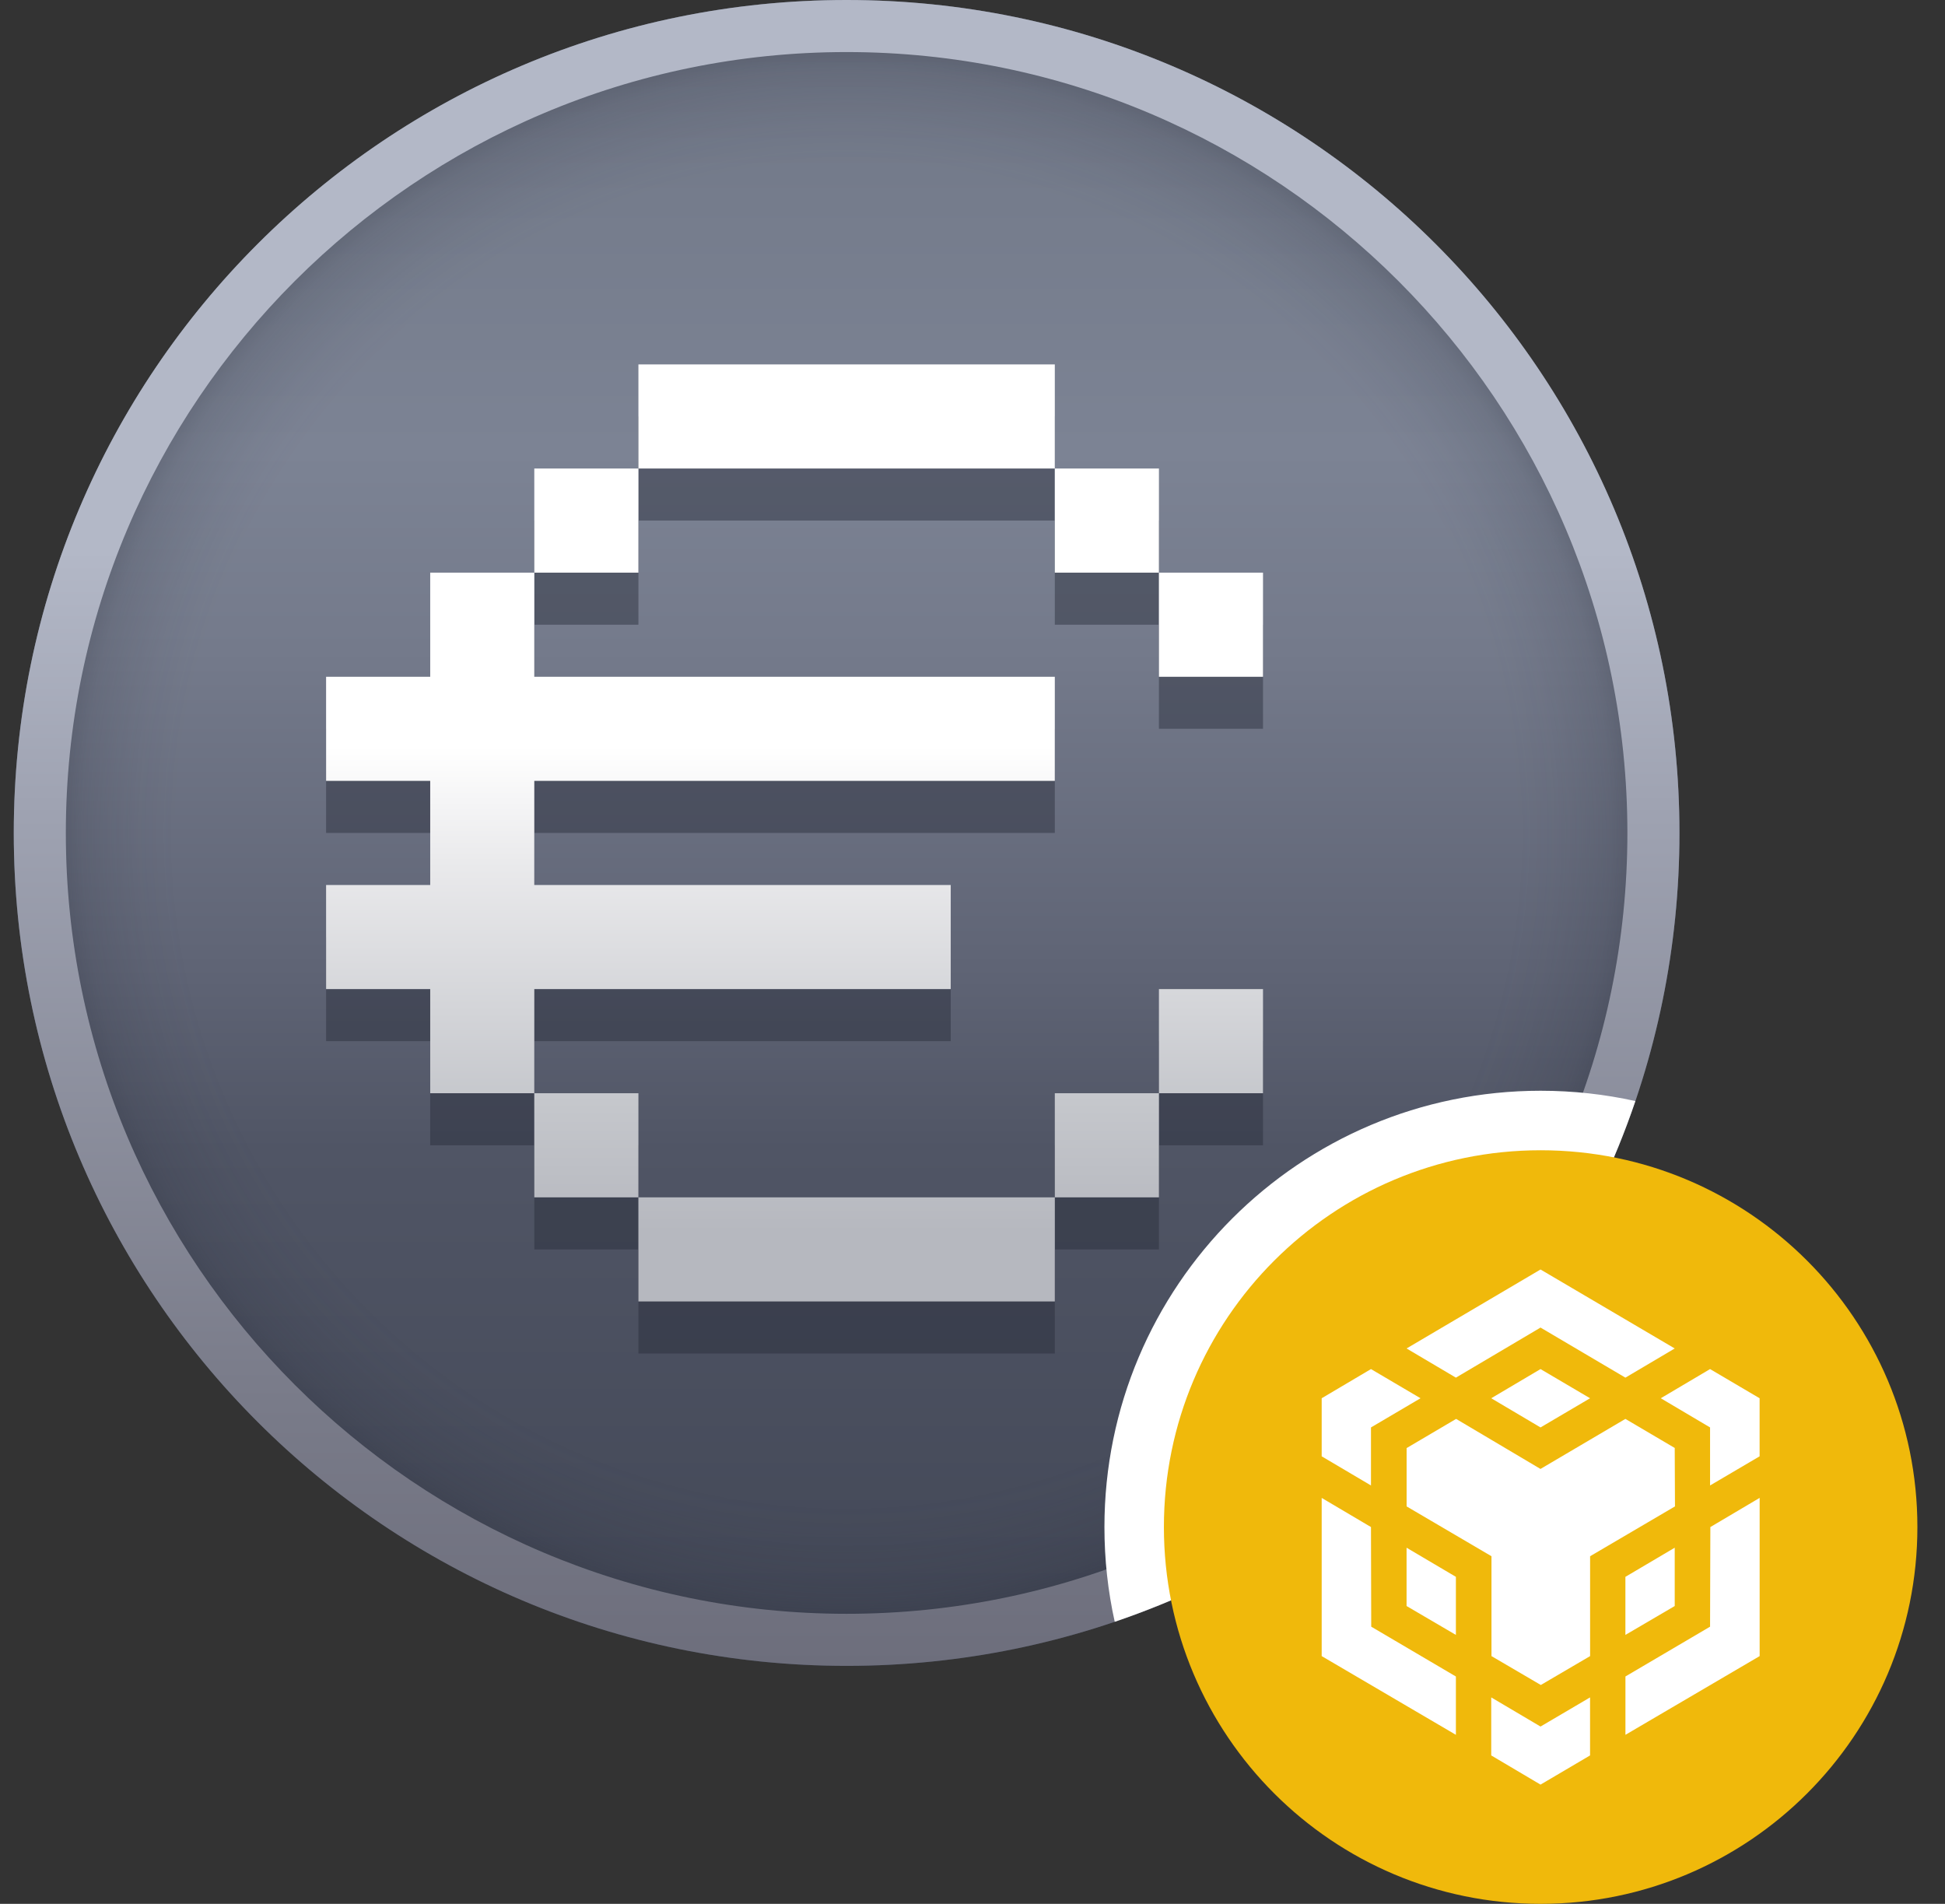 <svg width="47" height="46" viewBox="0 0 47 46" fill="none" xmlns="http://www.w3.org/2000/svg">
<rect x="0" y="0" width="47" height="46" fill="#333333" stroke="none"/>
<g clip-path="url(#clip0_3232_7614)">
<g clip-path="url(#clip1_3232_7614)">
<path d="M20.458 40.25C31.573 40.25 40.583 31.24 40.583 20.125C40.583 9.01 31.573 0 20.458 0C9.343 0 0.333 9.01 0.333 20.125C0.333 31.24 9.343 40.25 20.458 40.25Z" fill="url(#paint0_linear_3232_7614)"/>
<path d="M20.458 40.25C31.573 40.25 40.583 31.24 40.583 20.125C40.583 9.01 31.573 0 20.458 0C9.343 0 0.333 9.01 0.333 20.125C0.333 31.24 9.343 40.25 20.458 40.25Z" fill="url(#paint1_radial_3232_7614)"/>
<path d="M20.458 1.258C30.86 1.258 39.325 9.723 39.325 20.125C39.325 30.527 30.86 38.992 20.458 38.992C10.056 38.992 1.591 30.527 1.591 20.125C1.591 9.723 10.056 1.258 20.458 1.258ZM20.458 0C9.339 0 0.333 9.006 0.333 20.125C0.333 31.244 9.339 40.25 20.458 40.25C31.577 40.25 40.583 31.244 40.583 20.125C40.583 9.006 31.577 0 20.458 0Z" fill="url(#paint2_linear_3232_7614)"/>
<path d="M25.489 32.703V30.188H15.427V32.703H25.489Z" fill="#272B38" fill-opacity="0.45"/>
<path d="M28.005 27.672H25.489V30.188H28.005V27.672Z" fill="#272B38" fill-opacity="0.45"/>
<path d="M15.427 27.672H12.911V30.188H15.427V27.672Z" fill="#272B38" fill-opacity="0.45"/>
<path d="M30.52 25.156H28.005V27.672H30.52V25.156Z" fill="#272B38" fill-opacity="0.45"/>
<path d="M30.52 15.094H28.005V17.609H30.52V15.094Z" fill="#272B38" fill-opacity="0.45"/>
<path d="M10.396 17.609H7.88V20.125H10.396V22.641H7.88V25.156H10.396V27.672H12.911V25.156H22.974V22.641H12.911V20.125H25.489V17.609H12.911V15.094H10.396V17.609Z" fill="#272B38" fill-opacity="0.45"/>
<path d="M28.005 12.578H25.489V15.094H28.005V12.578Z" fill="#272B38" fill-opacity="0.45"/>
<path d="M15.427 12.578H12.911V15.094H15.427V12.578Z" fill="#272B38" fill-opacity="0.45"/>
<path d="M15.427 10.062V12.578H25.489V10.062H15.427Z" fill="#272B38" fill-opacity="0.45"/>
<path d="M25.489 31.445V28.93H15.427V31.445H25.489Z" fill="url(#paint3_linear_3232_7614)"/>
<path d="M28.005 26.414H25.489V28.93H28.005V26.414Z" fill="url(#paint4_linear_3232_7614)"/>
<path d="M15.427 26.414H12.911V28.93H15.427V26.414Z" fill="url(#paint5_linear_3232_7614)"/>
<path d="M30.52 23.898H28.005V26.414H30.52V23.898Z" fill="url(#paint6_linear_3232_7614)"/>
<path d="M30.52 13.836H28.005V16.352H30.52V13.836Z" fill="url(#paint7_linear_3232_7614)"/>
<path d="M10.396 16.352H7.88V18.867H10.396V21.383H7.88V23.898H10.396V26.414H12.911V23.898H22.974V21.383H12.911V18.867H25.489V16.352H12.911V13.836H10.396V16.352Z" fill="url(#paint8_linear_3232_7614)"/>
<path d="M28.005 11.32H25.489V13.836H28.005V11.32Z" fill="url(#paint9_linear_3232_7614)"/>
<path d="M15.427 11.32H12.911V13.836H15.427V11.32Z" fill="url(#paint10_linear_3232_7614)"/>
<path d="M15.427 8.805V11.32H25.489V8.805H15.427Z" fill="url(#paint11_linear_3232_7614)"/>
</g>
<path d="M39.518 26.603C37.512 32.507 32.84 37.179 26.937 39.185C26.773 38.448 26.688 37.682 26.688 36.896C26.688 31.074 31.407 26.354 37.229 26.354C38.015 26.354 38.781 26.44 39.518 26.603Z" fill="white"/>
<path fill-rule="evenodd" clip-rule="evenodd" d="M37.229 27.792C42.258 27.792 46.333 31.867 46.333 36.896C46.333 41.924 42.258 46 37.229 46C32.201 46 28.125 41.924 28.125 36.896C28.125 31.867 32.201 27.792 37.229 27.792Z" fill="#F0B90B"/>
<path d="M33.129 36.896L33.135 39.303L35.181 40.507V41.916L31.938 40.014V36.192L33.129 36.896ZM33.129 34.489V35.891L31.938 35.187V33.784L33.129 33.079L34.326 33.784L33.129 34.489ZM36.035 33.784L37.226 33.079L38.423 33.784L37.226 34.489L36.035 33.784Z" fill="white"/>
<path d="M33.989 38.804V37.395L35.181 38.099V39.502L33.989 38.804ZM36.035 41.012L37.226 41.716L38.423 41.012V42.414L37.226 43.119L36.035 42.414V41.012ZM40.132 33.784L41.323 33.079L42.52 33.784V35.187L41.323 35.891V34.489L40.132 33.784ZM41.323 39.303L41.33 36.896L42.521 36.191V40.014L39.278 41.916V40.506L41.323 39.303Z" fill="white"/>
<path d="M40.469 38.804L39.277 39.502V38.099L40.469 37.395V38.804Z" fill="white"/>
<path d="M40.469 34.988L40.475 36.397L38.424 37.601V40.014L37.233 40.712L36.041 40.014V37.601L33.99 36.397V34.988L35.186 34.283L37.225 35.492L39.277 34.283L40.474 34.988H40.469ZM33.989 32.581L37.226 30.673L40.469 32.581L39.277 33.286L37.226 32.076L35.181 33.286L33.989 32.581Z" fill="white"/>
</g>
<defs>
<linearGradient id="paint0_linear_3232_7614" x1="20.458" y1="40.25" x2="20.458" y2="0" gradientUnits="userSpaceOnUse">
<stop stop-color="#424756"/>
<stop offset="0.31" stop-color="#505565"/>
<stop offset="0.42" stop-color="#5F6475"/>
<stop offset="0.61" stop-color="#747A8B"/>
<stop offset="0.73" stop-color="#7C8394"/>
<stop offset="0.88" stop-color="#757C8C"/>
<stop offset="1" stop-color="#6E7484"/>
</linearGradient>
<radialGradient id="paint1_radial_3232_7614" cx="0" cy="0" r="1" gradientUnits="userSpaceOnUse" gradientTransform="translate(20.458 20.125) rotate(90) scale(20.125)">
<stop offset="0.802" stop-color="#272B38" stop-opacity="0"/>
<stop offset="0.848" stop-color="#272B38" stop-opacity="0.042"/>
<stop offset="0.883" stop-color="#272B38" stop-opacity="0.095"/>
<stop offset="0.914" stop-color="#272B38" stop-opacity="0.15"/>
<stop offset="0.957" stop-color="#272B38" stop-opacity="0.34"/>
</radialGradient>
<linearGradient id="paint2_linear_3232_7614" x1="20.458" y1="40.25" x2="20.458" y2="0" gradientUnits="userSpaceOnUse">
<stop stop-color="#6D6E7C"/>
<stop offset="0.17" stop-color="#7A7C8A"/>
<stop offset="0.51" stop-color="#9EA2B1"/>
<stop offset="0.67" stop-color="#B3B8C7"/>
</linearGradient>
<linearGradient id="paint3_linear_3232_7614" x1="19.2" y1="10.062" x2="19.2" y2="29.978" gradientUnits="userSpaceOnUse">
<stop offset="0.4" stop-color="white"/>
<stop offset="0.54" stop-color="#EAEAEC"/>
<stop offset="0.84" stop-color="#C4C6CB"/>
<stop offset="0.99" stop-color="#B6B8BF"/>
</linearGradient>
<linearGradient id="paint4_linear_3232_7614" x1="19.2" y1="10.062" x2="19.2" y2="29.978" gradientUnits="userSpaceOnUse">
<stop offset="0.4" stop-color="white"/>
<stop offset="0.54" stop-color="#EAEAEC"/>
<stop offset="0.84" stop-color="#C4C6CB"/>
<stop offset="0.99" stop-color="#B6B8BF"/>
</linearGradient>
<linearGradient id="paint5_linear_3232_7614" x1="19.2" y1="10.062" x2="19.2" y2="29.978" gradientUnits="userSpaceOnUse">
<stop offset="0.4" stop-color="white"/>
<stop offset="0.54" stop-color="#EAEAEC"/>
<stop offset="0.84" stop-color="#C4C6CB"/>
<stop offset="0.99" stop-color="#B6B8BF"/>
</linearGradient>
<linearGradient id="paint6_linear_3232_7614" x1="19.2" y1="10.062" x2="19.2" y2="29.978" gradientUnits="userSpaceOnUse">
<stop offset="0.4" stop-color="white"/>
<stop offset="0.54" stop-color="#EAEAEC"/>
<stop offset="0.84" stop-color="#C4C6CB"/>
<stop offset="0.99" stop-color="#B6B8BF"/>
</linearGradient>
<linearGradient id="paint7_linear_3232_7614" x1="19.2" y1="10.062" x2="19.2" y2="29.978" gradientUnits="userSpaceOnUse">
<stop offset="0.4" stop-color="white"/>
<stop offset="0.54" stop-color="#EAEAEC"/>
<stop offset="0.84" stop-color="#C4C6CB"/>
<stop offset="0.99" stop-color="#B6B8BF"/>
</linearGradient>
<linearGradient id="paint8_linear_3232_7614" x1="19.2" y1="10.062" x2="19.2" y2="29.978" gradientUnits="userSpaceOnUse">
<stop offset="0.4" stop-color="white"/>
<stop offset="0.54" stop-color="#EAEAEC"/>
<stop offset="0.84" stop-color="#C4C6CB"/>
<stop offset="0.99" stop-color="#B6B8BF"/>
</linearGradient>
<linearGradient id="paint9_linear_3232_7614" x1="19.2" y1="10.062" x2="19.2" y2="29.978" gradientUnits="userSpaceOnUse">
<stop offset="0.4" stop-color="white"/>
<stop offset="0.54" stop-color="#EAEAEC"/>
<stop offset="0.84" stop-color="#C4C6CB"/>
<stop offset="0.99" stop-color="#B6B8BF"/>
</linearGradient>
<linearGradient id="paint10_linear_3232_7614" x1="19.2" y1="10.062" x2="19.2" y2="29.978" gradientUnits="userSpaceOnUse">
<stop offset="0.4" stop-color="white"/>
<stop offset="0.54" stop-color="#EAEAEC"/>
<stop offset="0.84" stop-color="#C4C6CB"/>
<stop offset="0.99" stop-color="#B6B8BF"/>
</linearGradient>
<linearGradient id="paint11_linear_3232_7614" x1="19.2" y1="10.062" x2="19.2" y2="29.978" gradientUnits="userSpaceOnUse">
<stop offset="0.4" stop-color="white"/>
<stop offset="0.54" stop-color="#EAEAEC"/>
<stop offset="0.84" stop-color="#C4C6CB"/>
<stop offset="0.99" stop-color="#B6B8BF"/>
</linearGradient>
<clipPath id="clip0_3232_7614">
<rect width="46" height="46" fill="white" transform="translate(0.333)"/>
</clipPath>
<clipPath id="clip1_3232_7614">
<rect width="40.25" height="40.25" fill="white" transform="translate(0.333)"/>
</clipPath>
</defs>
</svg>
